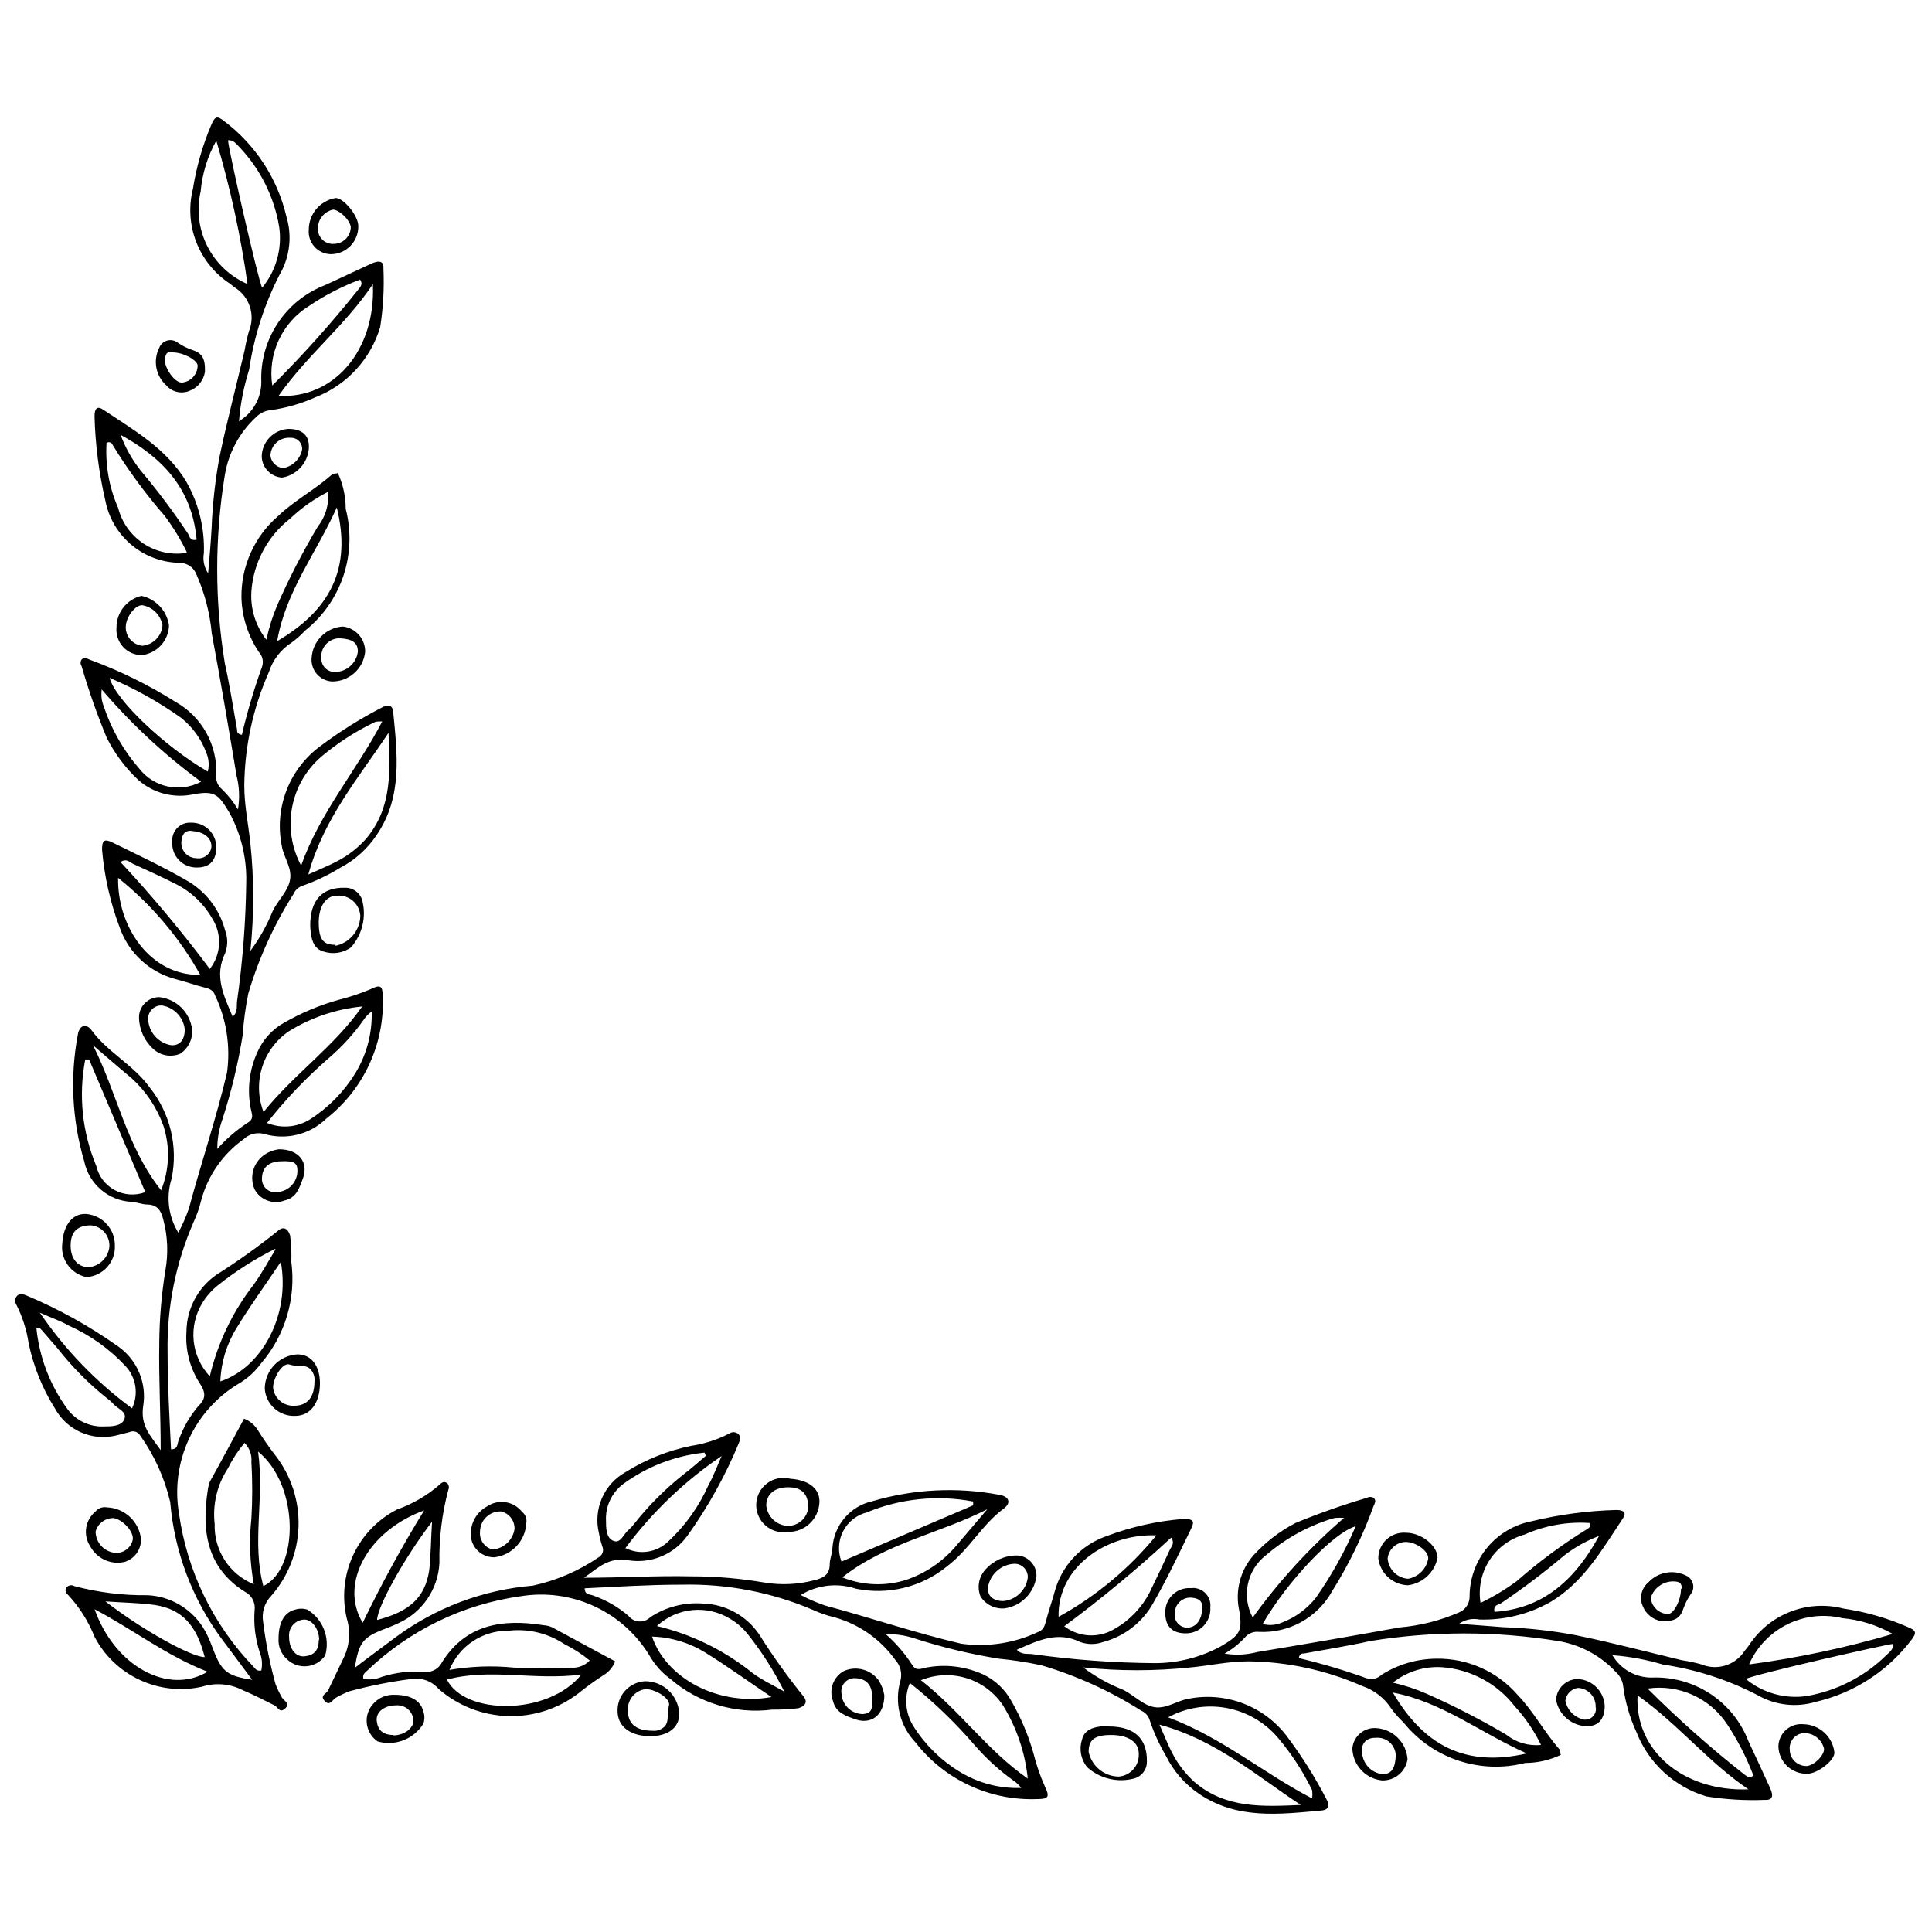 <?xml version="1.0" encoding="UTF-8"?>
<!-- Uploaded to: SVG Repo, www.svgrepo.com, Generator: SVG Repo Mixer Tools -->
<svg width="800px" height="800px" version="1.1" viewBox="144 144 512 512" xmlns="http://www.w3.org/2000/svg">
 <defs>
  <clipPath id="b">
   <path d="m148.09 175h101.91v423h-101.91z"/>
  </clipPath>
  <clipPath id="a">
   <path d="m229 523h422.9v102h-422.9z"/>
  </clipPath>
 </defs>
 <g clip-path="url(#b)">
  <path d="m207.34 255.62c3.644-2.164 5.887-6.082 5.914-10.32-0.23-5.527 1.281-10.984 4.32-15.605 3.039-4.621 7.449-8.168 12.613-10.148l12.258-5.699c2.203-0.969 3.332-0.59 3.172 1.453h0.004c0.223 5.141-0.066 10.293-0.863 15.375-2.543 8.516-8.871 15.379-17.148 18.602-3.844 1.734-7.918 2.894-12.098 3.441-1.387 0.188-2.676 0.828-3.656 1.828-4.394 4.062-7.309 9.473-8.277 15.375-2.691 16.504-2.691 33.336 0 49.84 1.289 5.805 2.203 11.668 3.227 17.473 0 0.59 0 1.289 1.289 1.504 1.449-6.133 3.242-12.184 5.375-18.117 0.426-1.332 0.098-2.793-0.859-3.816-2.894-4.297-4.5-9.336-4.625-14.516-0.094-8.242 3.445-16.109 9.68-21.504 4.356-4.195 9.891-7.043 14.41-11.129 0.324-0.27 0.914 0 1.453-0.324h-0.004c1.383 2.981 2.098 6.231 2.098 9.516 1.512 5.84 1.305 11.996-0.605 17.723-1.906 5.723-5.434 10.773-10.148 14.535-1.074 1.137-2.242 2.18-3.496 3.117-2.906 1.832-5.078 4.633-6.129 7.906-4.184 9.453-6.398 19.66-6.504 29.996 0 5.375 1.074 10.215 1.613 15.375v0.004c0.992 9.473 0.992 19.02 0 28.492 2.387-3.211 4.356-6.719 5.859-10.43 1.398-3.012 4.195-5.375 4.676-8.547 0.484-3.172-1.719-5.805-2.203-8.816-1.008-4.953-0.57-10.086 1.262-14.797 1.828-4.707 4.977-8.793 9.062-11.762 5.086-3.812 10.48-7.191 16.129-10.109 1.559-0.914 2.902-0.805 3.066 1.129 1.074 11.184 2.527 22.473-4.356 32.582h-0.004c-2.406 3.644-5.699 6.625-9.57 8.656-3.188 1.965-6.574 3.586-10.105 4.836-1.059 0.352-1.918 1.133-2.367 2.152-5.191 8.184-9.227 17.051-11.988 26.344-0.746 3.672-1.25 7.391-1.504 11.129-1.223 7.562-3.023 15.02-5.379 22.312-0.898 2.496-1.355 5.137-1.344 7.793 2.363-2.664 5.078-5 8.066-6.934 1.828-1.074 1.023-2.418 0.805-3.711-1.008-5.078-0.387-10.348 1.777-15.055 1.461-3.312 3.973-6.051 7.148-7.793 4.473-2.559 9.238-4.562 14.195-5.969 2.938-0.723 5.812-1.676 8.602-2.848 2.633-1.289 3.227-1.023 3.281 2.043h-0.004c0.457 12.531-5.117 24.527-15 32.254-2.144 2.078-4.805 3.547-7.707 4.254-2.898 0.707-5.938 0.633-8.797-0.219-1.914-0.488-3.941 0.039-5.375 1.398-5.5 3.914-9.469 9.613-11.238 16.129-0.477 1.977-1.141 3.902-1.988 5.75-4.785 10.887-7.152 22.68-6.938 34.57 0 8.602 0.484 17.148 0.914 25.754 1.883 0 1.613-1.453 1.988-2.312h0.004c1.188-3.414 3.012-6.57 5.375-9.301 1.934-1.828 1.773-3.547 0.324-5.754-2.68-4.09-3.945-8.941-3.606-13.816 0.047-6 2.988-11.609 7.906-15.055 5.586-3.527 10.973-7.371 16.129-11.504 1.504-1.453 2.797-0.969 3.441 1.074h-0.004c0.297 2.316 0.406 4.656 0.324 6.988 1.277 9.691-1.637 19.469-8.012 26.883-1.574 2.188-3.586 4.016-5.914 5.375-5.793 3.465-10.406 8.598-13.234 14.73-2.828 6.129-3.746 12.969-2.625 19.625 2.129 15.289 9.035 29.516 19.73 40.645 0.484 0.539 0.914 1.289 2.098 1.023v-0.004c0.34-1.617 0.191-3.301-0.43-4.836-1.172-3.586-1.629-7.367-1.344-11.129 0.266-2.016-0.77-3.977-2.582-4.894-10.105-6.344-11.504-16.129-9.84-26.883l0.004 0.004c0.09-0.773 0.27-1.531 0.535-2.258 3.012-5.375 6.074-11.184 9.086-16.719v-0.004c1.594 0.605 2.922 1.746 3.766 3.227 1.426 2.281 2.969 4.488 4.621 6.613 4.125 5.363 6.262 11.996 6.047 18.758-0.215 6.766-2.769 13.246-7.231 18.34-1.781 1.832-2.582 4.41-2.148 6.934 0.691 5.555 1.789 11.055 3.277 16.453 0.453 1.168 0.992 2.301 1.613 3.387 0.43 1.023 2.473 1.668 0.969 3.066-1.504 1.398-1.934-0.375-2.848-0.805-2.797-1.398-5.375-2.742-8.441-4.031v-0.008c-3.324-1.707-7.188-2.035-10.754-0.914-5.543 1.242-11.34 0.617-16.492-1.777-5.148-2.391-9.371-6.414-12-11.445-1.629-4.09-4-7.848-6.992-11.074-0.59-0.539-1.023-1.238-0.43-1.988v-0.004c0.488-0.625 1.367-0.789 2.043-0.375 6.348 1.688 12.895 2.504 19.465 2.418 3.375 0.168 6.637 1.258 9.434 3.156 2.797 1.895 5.019 4.523 6.426 7.598 0.754 1.504 1.289 3.172 1.934 4.731 1.988 4.785 3.547 5.969 9.891 6.934-2.797-3.762-5.375-7.258-8.012-10.754l0.004 0.004c-7.856-10.605-12.602-23.191-13.711-36.344-1.473-6.34-4.176-12.332-7.957-17.633-0.562-1.004-1.805-1.402-2.848-0.914l-3.602 0.914c-3.102 0.734-6.356 0.434-9.27-0.859-2.914-1.289-5.324-3.5-6.859-6.293-3.34-5.309-5.707-11.172-6.988-17.312-0.527-3.535-1.617-6.965-3.227-10.16-0.461-0.664-0.461-1.539 0-2.203 0.699-0.969 1.719-0.699 2.582-0.324h-0.004c8.633 3.613 16.84 8.176 24.465 13.602 2.438 1.742 4.344 4.129 5.5 6.891 1.16 2.766 1.527 5.797 1.059 8.754-0.859 5.375 2.043 8.062 4.625 11.773 0-9.785-0.539-19.141-0.375-28.441l-0.004 0.004c0.055-6.41 0.594-12.809 1.613-19.141 0.816-4.484 0.633-9.09-0.539-13.492-0.59-2.367-1.504-3.977-4.246-4.031-1.398 0-2.797-0.645-4.195-0.699l0.004-0.004c-6.137-0.312-11.289-4.734-12.527-10.75-3.203-10.84-3.793-22.277-1.723-33.387 0.375-2.633 2.152-3.387 3.711-1.289 4.301 5.859 11.02 9.086 15.324 15.055l-0.004-0.004c5.461 6.789 7.609 15.66 5.863 24.195-1.527 4.812-0.879 10.055 1.773 14.352 1.09-2.059 2.027-4.195 2.797-6.394 3.227-12.043 7.258-23.871 10.105-36.02v-0.004c0.965-6.992-0.137-14.109-3.172-20.484-0.43-1.398-1.559-1.773-2.848-2.098-2.582-0.645-5.055-1.559-7.633-2.203h-0.004c-6.941-1.836-12.508-7.019-14.836-13.816-2.477-6.582-4.031-13.477-4.625-20.484 0-2.418 0.539-2.957 2.688-1.934 6.559 3.227 13.227 6.344 19.57 10 5.144 2.856 8.895 7.691 10.375 13.387 0.723 1.922 0.723 4.043 0 5.969-2.957 6.019-0.43 11.184 1.988 16.828 1.398-1.184 1.023-2.688 1.129-3.871 1.551-10.832 2.379-21.75 2.477-32.688-0.012-6.106-1.547-12.113-4.465-17.477-2.902-4.84-3.816-5.859-9.301-4.945-5.281 1.227-10.828-0.176-14.891-3.762-3.41-3.211-6.234-6.996-8.336-11.184-2.57-6.195-4.797-12.531-6.664-18.977-0.348-0.523-0.348-1.199 0-1.723 0.699-0.754 1.398-0.324 2.098 0 7.988 2.934 15.648 6.699 22.848 11.238 3.406 1.914 6.215 4.738 8.113 8.156 1.898 3.414 2.812 7.293 2.641 11.199-0.18 1.43 0.391 2.848 1.504 3.762 1.652 1.59 3.082 3.398 4.246 5.375 0.5-2.984 0.375-6.043-0.375-8.977-2.098-12.633-4.246-25.27-6.559-37.633-0.508-5.519-1.926-10.914-4.195-15.969-0.758-1.695-2.441-2.789-4.301-2.797-4.691-0.066-9.219-1.75-12.812-4.766s-6.039-7.184-6.918-11.793c-1.695-7.305-2.652-14.762-2.848-22.258 0-2.152 0.754-2.848 2.367-1.719 8.012 5.375 16.719 10.215 22.043 19.191h-0.004c3.219 5.715 4.801 12.207 4.57 18.766-0.332 1.867 0.074 3.797 1.129 5.375 0.375-4.356 0.699-8.062 0.914-11.828 0.242-6.387 0.941-12.746 2.098-19.031 1.988-9.461 4.461-18.871 6.668-28.277l-0.004-0.004c0.289-1.684 0.668-3.352 1.129-5 1.758-4.227 0.215-9.109-3.652-11.559l-1.453-1.129c-4.012-2.656-7.106-6.492-8.848-10.98-1.742-4.484-2.051-9.402-0.883-14.07 0.93-5.859 2.57-11.586 4.891-17.043 0.969-2.203 1.504-2.418 3.332-0.969h0.004c8.324 6.254 14.188 15.234 16.559 25.375 1.555 5.156 0.895 10.73-1.828 15.375-4.047 7.891-6.769 16.391-8.066 25.164-1.402 4.438-2.305 9.016-2.688 13.652zm18.387 120.11c3.227-1.453 5.375-2.312 7.418-3.387 2.922-1.48 5.543-3.484 7.742-5.914 7.152-8.332 6.504-18.277 6.074-28.227-7.738 11.723-17.094 22.531-21.234 37.477zm-1.934-2.312c5.109-14.355 14.73-25.215 21.504-38.227-1.289 0-1.773 0-2.152 0.27v0.004c-5.062 2.434-9.797 5.504-14.086 9.141-4.008 3.484-6.711 8.23-7.668 13.457-0.957 5.227-0.109 10.621 2.402 15.305zm-9.195-59.891c0.652-3.113 1.605-6.156 2.852-9.086 3.148-7.168 6.738-14.133 10.75-20.859 2.066-2.617 3.047-5.926 2.742-9.246-3.672 1.871-7.059 4.262-10.055 7.098-5.988 4.676-9.719 11.668-10.266 19.246-0.312 4.629 1.105 9.207 3.977 12.848zm-0.754 125.16c8.227-10.215 18.711-17.312 26.129-27.957-6.887 0.668-13.527 2.914-19.406 6.559-3.375 2.281-5.879 5.641-7.098 9.527-1.223 3.887-1.09 8.07 0.375 11.871zm-2.582 125.16h0.004c-1.062-5.742-1.281-11.613-0.645-17.418 0.293-4.996 0.293-10.004 0-15 0.176-1.875-0.496-3.727-1.828-5.055-1.723 2.082-3.203 4.356-4.41 6.773-2.852 4.352-4.086 9.562-3.496 14.73-0.105 3.402 0.828 6.758 2.684 9.613 1.855 2.856 4.543 5.074 7.695 6.356zm3.496-122.26c3.711 1.539 7.93 1.199 11.344-0.91 4.867-3.094 8.965-7.246 11.992-12.152 3.051-4.934 4.582-10.652 4.406-16.453-0.777 0.539-1.453 1.211-1.988 1.992-2.672 3.82-5.812 7.289-9.355 10.32-6 5.203-11.488 10.961-16.398 17.203zm-47.148-16.824h-1.02c-1.824 9.469-0.816 19.27 2.902 28.172 0.625 2.762 2.418 5.117 4.91 6.457 2.496 1.34 5.449 1.535 8.098 0.531-4.981-11.793-9.945-23.512-14.891-35.16zm1.023-3.762c6.344 12.473 8.871 26.883 18.062 38.441v-0.004c2.188-5.414 2.418-11.426 0.645-16.988-1.73-4.887-4.652-9.266-8.492-12.742-3.441-2.852-6.828-5.809-10.215-8.711zm44.84-200.75-0.004-0.004c3.711-4.5 5.352-10.355 4.516-16.129-1.316-7.91-4.969-15.25-10.484-21.074-0.859-0.859-1.559-1.988-3.066-1.883 0.004 2.152 8.066 37.422 9.035 39.086zm-3.871-0.969h-0.004c-1.812-12.859-4.578-25.566-8.277-38.012-2.312 4.137-3.723 8.719-4.141 13.441-1.129 4.898-0.508 10.043 1.762 14.531 2.269 4.488 6.039 8.039 10.656 10.039zm33.227 0c-7.152 10.754-17.418 18.816-25 29.625 14.781 0.805 25.695-12.152 24.996-29.359zm-49.355 70.965h-0.004c-1.633-3.348-3.578-6.531-5.805-9.516-5.125-5.875-9.746-12.172-13.816-18.816-0.113-0.316-0.359-0.559-0.676-0.664-0.316-0.105-0.664-0.059-0.938 0.125-0.363 5.898 0.688 11.797 3.062 17.203 0.996 3.898 3.41 7.281 6.773 9.492 3.363 2.207 7.426 3.078 11.398 2.445zm23.496 184.68h-0.004c-5.422 2.695-10.539 5.957-15.27 9.73-1.594 1.285-2.957 2.828-4.031 4.57-1.867 3.012-2.691 6.559-2.34 10.086 0.348 3.527 1.852 6.84 4.273 9.43 2.09-8.863 6.066-17.172 11.668-24.355 2.098-2.957 3.816-6.019 5.699-9.195zm-17.371-74.141c3.012-3.836 3.289-9.148 0.699-13.277-2.254-3.981-5.641-7.203-9.73-9.25-3.762-1.883-7.582-3.656-11.398-5.375-0.859-0.43-1.668-1.504-3.227-0.43 8.391 9.012 16.289 18.469 23.656 28.332zm17.852-86.879c13.926-8.172 19.84-19.086 15.805-35.43-5.43 12.148-13.547 22.203-15.805 35.43zm-62.957 181.98h-0.859c0.766 7.777 3.606 15.203 8.223 21.508 2.258 3.078 5.918 4.816 9.734 4.621 1.883 0 4.625 0 5.375-1.934 0.754-1.934-1.719-2.688-2.848-3.926h-0.004c-0.508-0.586-1.086-1.109-1.719-1.559-4.871-3.887-9.273-8.324-13.117-13.227-1.559-1.773-3.227-3.816-4.785-5.484zm63.922-17.473c-4.191 6.238-8.223 11.773-11.719 17.527-2.644 4.258-4.125 9.133-4.301 14.141 11.289-3.766 18.547-17.902 16.02-31.668zm-6.019 50.27c1.719 12.473-1.719 24.086 1.398 35.645 9.461-4.516 9.621-26.668-1.398-35.645zm3.762-282.52c8.082-8.031 15.691-16.523 22.797-25.43 0.484-0.645 1.344-1.453 0.484-2.633-4.777 1.785-9.324 4.133-13.551 6.988-3.512 2.168-6.305 5.324-8.035 9.074-1.73 3.746-2.32 7.922-1.695 12zm-19.086 156.18c-5.527-9.891-12.922-18.617-21.773-25.699-0.27 12.797 8.441 25.969 21.773 25.699zm-26.129-75.645c-0.094 0.859-0.094 1.727 0 2.582 0.141 0.754 0.359 1.492 0.648 2.203 2.008 5.926 5.148 11.402 9.246 16.129 3.875 5.051 10.836 6.551 16.449 3.551-9.691-7.113-18.531-15.324-26.344-24.465zm2.098-3.066c1.613 6.019 14.945 18.441 26.02 24.84l0.004 0.004c0.418-1.648 0.285-3.387-0.379-4.949-1.336-3.691-3.684-6.93-6.773-9.352-5.894-4.184-12.219-7.715-18.871-10.539zm5.969 193.55v0.004c1.754-3.715 1.07-8.121-1.723-11.129-4.238-4.566-9.359-8.223-15.051-10.754-2.152-1.238-4.57-2.043-7.688-3.441 6.652 9.785 14.926 18.367 24.461 25.375zm-9.945 53.281c5.375 15.16 19.57 22.797 29.945 16.559-10.914-4.246-19.73-11.184-29.945-16.559zm2.848-2.098c9.676 7.527 22.797 14.785 26.344 14.785-2.203-8.547-6.019-12.688-13.227-13.816-4.246-0.59-8.277-0.59-13.387-0.969zm3.977-309.3h0.004c1.262 3.477 3.078 6.727 5.375 9.625 4.512 5.344 8.711 10.945 12.582 16.773 0.43 0.699 0.43 1.934 2.258 1.559-1.184-13.547-9.141-21.879-20.484-27.957z"/>
 </g>
 <path d="m160.51 473.46c0.324-5 2.797-7.957 6.344-7.742 4.34 0.367 7.652 4.035 7.582 8.387 0.184 4.367-3.164 8.074-7.527 8.336-4.164-0.844-6.961-4.769-6.398-8.98zm7.098 6.344c2.832-0.309 5.066-2.547 5.375-5.375 0.188-2.914-1.984-5.441-4.891-5.699-3.656 0-5.375 1.773-5.375 5.375s1.988 5.754 4.891 5.699z"/>
 <path d="m217.82 578.2c0-4.41 1.668-6.988 4.41-7.633l-0.004-0.004c1.051-0.328 2.18-0.328 3.227 0 4.133 2.523 6.07 7.5 4.731 12.152-1.109 1.609-2.871 2.652-4.816 2.848-1.945 0.195-3.879-0.473-5.289-1.828-1.57-1.395-2.406-3.441-2.258-5.535zm10.754 0.375c0-2.848-1.883-5.375-3.926-5.375-1.164 0.039-2.258 0.559-3.023 1.434-0.762 0.879-1.129 2.031-1.008 3.191 0 3.066 1.719 5.375 4.141 5.109 2.418-0.273 3.707-1.508 3.707-4.25z"/>
 <path d="m172.29 543.46c4.727 0.164 8.605 3.789 9.086 8.492 0.027 2.734-1.742 5.16-4.352 5.969-3.606 0.836-7.32-0.836-9.086-4.086-2.004-2.996-1.398-7.023 1.395-9.301 0.723-0.867 1.852-1.277 2.957-1.074zm2.152 12.043c2.219 0.215 4.25-1.262 4.731-3.441 0.375-2.152-2.688-5.375-5.055-5.754-2.219-0.055-4.191 1.41-4.785 3.551 0.012 2.906 2.215 5.34 5.109 5.644z"/>
 <path d="m231.96 324.6c-1.547-0.098-2.992-0.812-4.004-1.988-1.012-1.172-1.508-2.707-1.375-4.25 0.262-4.469 3.812-8.043 8.281-8.332 3.383 0.383 5.934 3.258 5.914 6.664-0.445 4.523-4.273 7.953-8.816 7.906zm0.699-2.527c3.129 0.051 5.797-2.269 6.18-5.379 0-2.367-1.398-3.387-4.945-3.547-1.363 0.023-2.652 0.617-3.555 1.641-0.902 1.023-1.328 2.383-1.176 3.734-0.016 0.938 0.348 1.84 1.004 2.508 0.656 0.668 1.555 1.043 2.492 1.043z"/>
 <path d="m217.93 448.57c5.375 0 7.902 3.547 6.344 7.742-0.914 2.367-1.613 5.055-4.785 5.805h0.004c-2.981 1.172-6.367-0.02-7.957-2.797-1.492-3.207-0.527-7.023 2.309-9.137 1.207-0.875 2.613-1.43 4.086-1.613zm0.859 3.172c-3.711 0-5.375 1.719-5.375 4.785 0.02 1.008 0.477 1.961 1.246 2.609 0.773 0.648 1.789 0.934 2.789 0.777 3.012-0.145 5.379-2.629 5.375-5.644 0-2.098-0.914-2.637-4.031-2.527z"/>
 <path d="m228.79 510.51c0 5.375-2.582 8.656-6.453 8.711-4.238 0.242-7.883-2.969-8.172-7.207 0.023-4.844 3.82-8.828 8.656-9.086 3.656 0 5.914 2.957 5.969 7.582zm-1.453-0.43c0.148-1.234-0.289-2.469-1.184-3.332-1.453-1.289-3.441-0.43-5.375-1.129-1.934-0.699-4.461 3.656-4.41 6.184v-0.004c0.34 2.867 2.879 4.953 5.754 4.731 3.332-0.051 5.215-2.258 5.215-6.449z"/>
 <path d="m188.79 309.76c-0.129 4.019-3.16 7.348-7.152 7.848-1.887 0.023-3.699-0.75-4.988-2.133-1.289-1.379-1.938-3.242-1.785-5.125-0.031-4.008 2.711-7.512 6.613-8.438 3.844 0.82 6.766 3.953 7.312 7.848zm-11.453 0c-0.25 2.68 1.684 5.066 4.356 5.375 2.859-0.25 5.125-2.516 5.375-5.375-0.465-2.754-2.621-4.91-5.375-5.375-1.883-0.055-4.301 3.117-4.356 5.644z"/>
 <path d="m226.21 389.27c0-6.773 3.227-10.16 9.195-10h-0.004c2.078-0.074 3.945 1.246 4.57 3.227 1.188 4.422 0.078 9.148-2.957 12.578-2.07 1.484-4.723 1.906-7.148 1.129-2.418-0.59-3.227-2.688-3.496-4.945-0.09-0.66-0.145-1.324-0.16-1.988zm6.719 5.375c3.754-0.797 6.469-4.066 6.559-7.902-0.078-1.543-0.785-2.984-1.949-4-1.164-1.012-2.691-1.508-4.231-1.375-3.012 0-4.891 2.902-4.84 7.312 0.055 4.406 1.289 5.75 4.461 5.695z"/>
 <path d="m238.95 203.84c0.059 1.969-0.68 3.875-2.047 5.293-1.363 1.414-3.242 2.223-5.211 2.234-1.664-0.023-3.238-0.738-4.352-1.973-1.113-1.234-1.66-2.875-1.508-4.531 0-4.172 3.027-7.727 7.148-8.387 2.098 0 5.969 4.676 5.969 7.363zm-6.613-4.301c-2.348 0.461-4.055 2.5-4.086 4.894-0.07 1.172 0.379 2.312 1.23 3.121 0.848 0.809 2.012 1.199 3.18 1.07 2.43-0.113 4.332-2.137 4.301-4.566-0.484-2.207-3.387-4.625-4.894-4.519z"/>
 <path d="m186.21 408.25c4.57 0.5 8.184 4.09 8.711 8.656 0.172 2.535-1.043 4.965-3.172 6.344-2.383 0.988-5.117 0.531-7.043-1.184-2.391-2.117-3.793-5.137-3.871-8.332-0.031-1.445 0.523-2.84 1.535-3.871 1.012-1.031 2.394-1.613 3.84-1.613zm6.773 8.656c-0.324-3.281-2.82-5.93-6.074-6.449-0.945-0.047-1.867 0.297-2.555 0.945-0.691 0.648-1.086 1.547-1.102 2.492 0.059 3.539 2.641 6.527 6.129 7.098 2.258 0.109 3.496-1.289 3.602-4.086z"/>
 <path d="m198.31 242.55c-0.352 2.269-1.891 4.176-4.031 5-2.199 0.957-4.766 0.344-6.293-1.504-2.719-2.492-3.465-6.481-1.828-9.785 0.34-0.965 1.121-1.707 2.102-1.996 0.98-0.289 2.039-0.086 2.848 0.543 1.141 0.797 2.391 1.43 3.707 1.883 2.742 0.859 3.602 2.258 3.496 5.859zm-8.602-5.375c-1.504 0-1.934 0.59-1.988 2.418s2.367 5.699 4.41 5.805h-0.004c2.398-0.168 4.254-2.164 4.246-4.566-0.105-1.348-3.656-3.441-6.664-3.441z"/>
 <path d="m213.36 264.87c0.133-3.883 3.219-7.012 7.094-7.207 3.762 0 5.699 1.883 5.375 5.375l0.004 0.004c-0.402 3.801-3.277 6.875-7.043 7.527-3.031-0.172-5.406-2.664-5.43-5.699zm7.688-4.84c-1.352-0.133-2.699 0.297-3.719 1.195-1.02 0.898-1.621 2.18-1.66 3.535 0.203 1.762 1.621 3.137 3.387 3.281 2.496-0.449 4.473-2.359 5-4.84 0.078-0.836-0.207-1.66-0.781-2.269-0.578-0.609-1.391-0.938-2.227-0.902z"/>
 <path d="m194.65 362.02c1.754-0.043 3.449 0.621 4.703 1.848 1.258 1.223 1.965 2.902 1.965 4.656 0 3.547-1.773 5.375-5.055 5.375v0.004c-1.812 0.062-3.566-0.645-4.824-1.945-1.262-1.301-1.914-3.078-1.789-4.883-0.113-1.363 0.375-2.707 1.336-3.68 0.961-0.973 2.301-1.473 3.664-1.375zm0.645 2.258c-1.934-0.43-2.957 0.484-3.172 2.367-0.223 1.172 0.086 2.383 0.844 3.309 0.758 0.922 1.887 1.465 3.082 1.473 0.922 0.156 1.867-0.074 2.617-0.629 0.75-0.559 1.242-1.398 1.359-2.328 0.109-2.258-1.773-3.922-4.731-4.191z"/>
 <g clip-path="url(#a)">
  <path d="m571.31 582.66c2.16 3.676 6.113 5.93 10.375 5.914 5.519-0.227 10.969 1.285 15.582 4.324 4.609 3.039 8.152 7.453 10.117 12.613 1.934 4.086 3.816 8.172 5.699 12.312 1.023 2.203 0.645 3.281-1.453 3.172l0.004-0.004c-5.144 0.203-10.297-0.102-15.379-0.914-8.512-2.508-15.383-8.824-18.602-17.094-1.77-3.832-2.949-7.91-3.492-12.098-0.152-1.398-0.801-2.695-1.828-3.656-4.055-4.414-9.465-7.348-15.379-8.332-16.504-2.688-33.332-2.688-49.836 0-5.754 1.289-11.613 2.203-17.473 3.281-0.59 0-1.238 0-1.453 1.238v-0.004c6.117 1.449 12.148 3.246 18.066 5.375 1.344 0.41 2.805 0.062 3.816-0.914 4.371-2.785 9.441-4.277 14.621-4.301 8.242-0.133 16.113 3.394 21.508 9.625 4.195 4.356 7.098 9.891 11.129 14.461 0 0 0 0.859 0.324 1.398h-0.004c-2.957 1.402-6.188 2.137-9.461 2.148-5.84 1.496-11.988 1.277-17.711-0.629-5.719-1.906-10.77-5.422-14.547-10.121-1.141-1.074-2.184-2.242-3.117-3.496-1.84-2.914-4.633-5.098-7.902-6.184-9.465-4.16-19.664-6.371-30-6.504-5.375 0-10.27 1.129-15.375 1.613h-0.004c-9.469 0.992-19.02 0.992-28.492 0 3.191 2.418 6.703 4.391 10.43 5.859 3.012 1.398 5.375 4.195 8.496 4.676 3.117 0.484 5.859-1.668 8.871-2.203h-0.004c4.945-0.996 10.07-0.551 14.766 1.277 4.699 1.832 8.773 4.969 11.742 9.047 3.797 5.094 7.18 10.488 10.105 16.129 0.914 1.559 0.805 2.902-1.074 3.117-11.238 1.023-22.527 2.473-32.633-4.41-3.773-2.562-6.809-6.066-8.816-10.16-1.766-3.012-3.207-6.199-4.305-9.516-0.363-1.066-1.164-1.926-2.203-2.363-8.188-5.195-17.051-9.227-26.344-11.992-3.758-0.82-7.566-1.41-11.398-1.773-7.562-1.223-15.02-3.019-22.309-5.375-2.461-0.812-5.043-1.195-7.637-1.129 2.695 2.367 5.051 5.098 6.988 8.117 1.023 1.773 2.367 1.023 3.656 0.754 5.102-0.98 10.375-0.359 15.109 1.773 3.227 1.512 5.883 4.019 7.578 7.148 2.488 4.34 4.438 8.961 5.809 13.766 0.754 3.043 1.781 6.012 3.062 8.871 1.289 2.633 0.969 3.281-2.043 3.281v-0.004c-12.539 0.496-24.551-5.09-32.258-15-2.055-2.156-3.508-4.82-4.207-7.715-0.695-2.898-0.617-5.93 0.23-8.789 0.469-1.914-0.059-3.934-1.398-5.375-3.93-5.496-9.621-9.48-16.129-11.293-1.98-0.465-3.906-1.133-5.754-1.988-10.949-4.668-22.773-6.941-34.676-6.664-8.547 0-17.098 0.539-25.754 0.969 0 1.828 1.504 1.559 2.312 1.934 3.41 1.195 6.566 3.019 9.301 5.375 0.688 0.875 1.719 1.414 2.832 1.477s2.195-0.359 2.977-1.152c4.082-2.691 8.941-3.957 13.816-3.602 6.023 0.148 11.609 3.191 15 8.172 3.516 5.594 7.356 10.98 11.504 16.129 1.453 1.559 0.969 2.797-1.074 3.441v-0.004c-2.316 0.289-4.652 0.414-6.988 0.379-9.699 1.234-19.465-1.699-26.883-8.066-2.176-1.562-4.004-3.559-5.375-5.859-3.434-5.836-8.551-10.5-14.684-13.379-6.129-2.879-12.988-3.836-19.672-2.75-15.305 2.129-29.547 9.035-40.699 19.73-0.539 0.484-1.289 0.969-1.023 2.152h0.004c1.625 0.324 3.309 0.152 4.84-0.484 3.586-1.164 7.367-1.621 11.129-1.344 2.019 0.297 3.996-0.746 4.891-2.582 6.344-10.105 16.129-11.504 26.883-9.785 0.777 0.047 1.543 0.227 2.258 0.539 5.375 2.957 11.184 6.019 16.719 9.031-0.605 1.594-1.746 2.922-3.227 3.766-2.227 1.449-4.379 3.008-6.449 4.676-5.359 4.133-11.988 6.277-18.75 6.074-6.766-0.207-13.25-2.754-18.348-7.203-1.785-2.062-4.508-3.059-7.203-2.637-5.57 0.715-11.086 1.812-16.504 3.281-1.164 0.461-2.297 1-3.391 1.613-0.969 0.43-1.668 2.473-3.066 0.969s0.375-1.883 0.859-2.797l4.035-8.441c1.684-3.332 2.008-7.184 0.914-10.75-1.309-5.59-0.711-11.457 1.695-16.668 2.406-5.211 6.484-9.469 11.586-12.098 4.137-1.465 7.965-3.691 11.289-6.559 0.539-0.59 1.238-1.074 2.043-0.43 0.465 0.445 0.594 1.137 0.324 1.719-1.695 6.348-2.492 12.898-2.367 19.465-0.18 3.371-1.273 6.629-3.168 9.426-1.895 2.793-4.519 5.019-7.582 6.434-1.559 0.754-3.172 1.344-4.785 1.988-4.785 1.934-5.914 3.547-6.883 9.891 3.711-2.848 7.203-5.375 10.754-8.062 10.621-7.863 23.223-12.613 36.395-13.711 6.258-1.355 12.191-3.91 17.473-7.523 1.023-0.551 1.445-1.793 0.969-2.852-0.387-1.18-0.691-2.383-0.914-3.602-0.742-3.094-0.449-6.348 0.832-9.258 1.285-2.914 3.484-5.328 6.266-6.871 5.309-3.328 11.172-5.676 17.312-6.934 3.543-0.523 6.977-1.633 10.16-3.281 0.664-0.461 1.539-0.461 2.203 0 0.969 0.699 0.699 1.668 0.324 2.527-3.586 8.664-8.148 16.891-13.602 24.516-1.742 2.438-4.129 4.344-6.891 5.504-2.766 1.156-5.797 1.523-8.758 1.055-5.375-0.914-8.012 1.988-11.773 4.625 9.785 0 19.141-0.59 28.496-0.375v-0.004c6.394 0 12.781 0.543 19.086 1.613 4.488 0.773 9.09 0.57 13.492-0.59 2.418-0.59 4.031-1.504 4.031-4.246 0-1.398 0.645-2.742 0.699-4.141h0.004c0.324-6.144 4.734-11.301 10.75-12.582 10.844-3.18 22.281-3.754 33.387-1.668 2.633 0.375 3.387 2.098 1.289 3.656-5.859 4.301-9.031 10.754-15.055 15.324h0.004c-6.746 5.504-15.613 7.676-24.141 5.914-4.883-1.625-10.23-1.016-14.625 1.668 2.074 1.102 4.231 2.035 6.453 2.793 12.043 3.227 23.871 7.258 36.02 10.105v0.004c6.988 0.977 14.105-0.105 20.484-3.121 1.344-0.484 1.719-1.613 2.043-2.902 0.645-2.527 1.559-5.055 2.258-7.633 1.828-6.93 6.992-12.496 13.766-14.84 6.578-2.484 13.473-4.019 20.48-4.57 2.418 0 3.012 0.539 1.934 2.633-3.227 6.613-6.344 13.281-10 19.625h0.004c-2.844 5.133-7.66 8.883-13.332 10.379-1.949 0.695-4.074 0.695-6.023 0-6.019-2.957-11.184-0.43-16.828 2.043 1.238 1.344 2.688 1.023 3.926 1.129 10.812 1.531 21.715 2.34 32.633 2.418 6.125 0.008 12.152-1.527 17.527-4.461 4.785-2.848 5.805-3.816 4.891-9.301h0.004c-1.199-5.266 0.199-10.785 3.762-14.84 3.184-3.477 6.949-6.371 11.129-8.547 6.188-2.551 12.504-4.777 18.926-6.668 0.547-0.316 1.223-0.316 1.773 0 0.754 0.699 0.324 1.398 0 2.152v-0.004c-2.863 7.914-6.559 15.504-11.023 22.637-1.906 3.414-4.727 6.231-8.145 8.129-3.422 1.902-7.301 2.809-11.207 2.621-1.43-0.176-2.852 0.391-3.766 1.508-1.559 1.688-3.371 3.121-5.375 4.246 2.918 0.477 5.906 0.332 8.762-0.43 12.617-2.078 25.16-4.246 37.633-6.504h0.004c5.43-0.465 10.75-1.809 15.75-3.981 1.734-0.715 2.848-2.426 2.797-4.301 0.02-4.723 1.68-9.293 4.703-12.922 3.019-3.633 7.215-6.094 11.855-6.969 7.297-1.762 14.754-2.75 22.258-2.957 2.152 0 2.848 0.754 1.719 2.367-5.375 8.012-10.215 16.719-19.141 22.043l0.004-0.004c-5.734 3.234-12.242 4.832-18.82 4.625-1.871-0.387-3.816 0.023-5.375 1.129l11.828 0.914c6.387 0.211 12.75 0.91 19.031 2.098 9.516 1.934 18.871 4.41 28.277 6.668l0.004-0.004c1.703 0.25 3.394 0.609 5.051 1.078 4.203 1.758 9.059 0.238 11.508-3.606 0.422-0.477 0.816-0.98 1.184-1.504 2.633-4.023 6.461-7.121 10.945-8.855 4.481-1.734 9.398-2.023 14.051-0.82 5.875 0.871 11.605 2.516 17.043 4.891 2.203 0.914 2.418 1.504 1.023 3.332-6.277 8.316-15.281 14.16-25.43 16.508-5.152 1.547-10.711 0.902-15.375-1.773-7.859-4.09-16.344-6.832-25.109-8.121-4.359-1.305-8.848-2.137-13.387-2.473zm-120.05 18.387c1.453 3.227 2.258 5.375 3.332 7.418v0.004c1.496 2.941 3.516 5.582 5.969 7.793 8.281 7.098 18.227 6.504 28.172 6.074-11.773-7.738-22.527-17.258-37.473-21.289zm2.312-1.934c14.301 5.375 25.16 14.73 38.172 21.504 0.074-0.715 0.074-1.434 0-2.148-2.453-5.07-5.543-9.801-9.195-14.086-3.5-4.059-8.285-6.797-13.559-7.754-5.273-0.961-10.715-0.082-15.418 2.484zm59.566-9.195c3.121 0.711 6.16 1.719 9.086 3.012 7.172 3.18 14.156 6.773 20.914 10.754 2.598 2.098 5.926 3.086 9.246 2.742-1.82-3.746-4.172-7.203-6.988-10.27-4.664-6.012-11.66-9.762-19.246-10.324-4.691-0.297-9.328 1.16-13.012 4.086zm-125.16-0.699c10.484 8.172 17.637 18.656 28.391 26.129-0.703-6.902-2.965-13.559-6.613-19.461-2.289-3.41-5.68-5.93-9.602-7.144-3.926-1.211-8.145-1.043-11.957 0.477zm-125.11-2.633c5.734-1.008 11.578-1.227 17.367-0.645 4.996 0.293 10.004 0.293 15 0 1.883 0.172 3.742-0.523 5.055-1.883-2.066-1.703-4.32-3.164-6.723-4.356-4.336-2.883-9.555-4.137-14.73-3.547-3.371-0.059-6.684 0.906-9.496 2.766-2.812 1.863-4.992 4.535-6.254 7.664zm122.2 3.547c-1.492 3.703-1.133 7.898 0.969 11.293 3.062 4.867 7.203 8.969 12.098 11.988 4.938 3.082 10.688 4.617 16.504 4.406-0.57-0.75-1.262-1.406-2.043-1.934-3.801-2.719-7.266-5.875-10.32-9.41-5.137-5.973-10.824-11.445-16.992-16.344zm16.828-47.203v-1.023 0.004c-9.488-1.797-19.297-0.785-28.223 2.902-2.707 0.699-4.981 2.523-6.254 5.008-1.273 2.488-1.426 5.398-0.414 8.004zm3.762 1.023c-12.473 6.398-26.883 8.926-38.441 18.062h0.004c5.414 2.184 11.422 2.414 16.988 0.645 4.91-1.684 9.297-4.609 12.742-8.492zm201.02 44.996c4.5 3.719 10.355 5.359 16.129 4.519 7.938-1.371 15.266-5.121 21.023-10.754 0.859-0.859 1.988-1.559 1.883-3.066-2.098 0.164-37.422 8.227-39.035 9.301zm0.914-3.871v0.004c12.859-1.719 25.566-4.414 38.012-8.066-4.117-2.328-8.68-3.758-13.387-4.191-4.871-1.168-9.996-0.598-14.492 1.609-4.496 2.211-8.078 5.918-10.133 10.484zm0 33.277c-10.754-7.203-18.816-17.418-29.625-25.055-0.75 14.684 12.152 25.543 29.41 24.898zm-71.234-49.566c3.363-1.617 6.566-3.543 9.57-5.75 5.852-5.144 12.129-9.785 18.762-13.871 0.539-0.324 0.969-0.699 0.539-1.559-5.898-0.391-11.805 0.66-17.203 3.062-3.836 1.051-7.152 3.481-9.305 6.824-2.152 3.344-2.996 7.367-2.363 11.293zm-184.51 23.496c-2.691-5.422-5.953-10.543-9.73-15.27-1.273-1.59-2.824-2.938-4.57-3.977-3.004-1.863-6.535-2.688-10.051-2.348s-6.824 1.824-9.414 4.227c8.859 2.109 17.16 6.09 24.355 11.668 2.797 2.363 6.129 3.816 9.41 5.699zm74.191-17.312c3.875 2.961 9.168 3.238 13.332 0.699 3.941-2.231 7.156-5.555 9.246-9.57 1.828-3.762 3.656-7.582 5.375-11.344 0.375-0.914 1.453-1.719 0.375-3.281l0.004 0.004c-9.004 8.344-18.461 16.188-28.332 23.492zm87.094 17.582c8.172 13.926 19.086 19.891 35.484 16.129-12.363-5.484-22.418-13.656-35.484-16.129zm-182.09-62.742-0.324-0.859h0.004c-7.777 0.805-15.199 3.664-21.508 8.277-3.066 2.273-4.797 5.922-4.621 9.73 0 1.828 0 4.57 1.934 5.375 1.934 0.805 2.688-1.719 3.926-2.797 1.238-1.074 1.074-1.129 1.613-1.719v0.004c3.863-4.887 8.285-9.309 13.172-13.172 2.043-1.562 3.926-3.227 5.805-4.84zm17.418 63.922c-6.238-4.195-11.719-8.172-17.527-11.773h0.004c-4.258-2.641-9.137-4.106-14.141-4.246 3.816 11.234 17.797 18.547 31.668 16.02zm-50.375-5.965c-12.473 1.668-24.086-1.773-35.645 1.344 4.68 9.461 26.828 9.621 35.645-1.344zm282.52 3.711v-0.004c8.043 8.039 16.551 15.598 25.484 22.637 0.645 0.43 1.398 1.344 2.582 0.43-1.805-4.762-4.129-9.305-6.938-13.551-2.238-3.418-5.402-6.129-9.125-7.812-3.723-1.688-7.852-2.277-11.895-1.703zm-155.91-19.086v-0.004c9.875-5.461 18.617-12.758 25.75-21.504-12.957-0.539-26.18 8.227-25.91 21.504zm75.645-26.129v-0.004c-0.844-0.062-1.688-0.062-2.527 0-0.75 0.16-1.488 0.375-2.203 0.648-5.918 2.023-11.395 5.164-16.129 9.246-5.039 3.91-6.516 10.887-3.496 16.504 7.012-9.707 15.133-18.566 24.191-26.398zm3.117 2.152c-6.019 1.559-18.496 14.891-24.84 25.969v-0.004c1.641 0.434 3.379 0.32 4.949-0.324 3.594-1.324 6.754-3.613 9.137-6.613 4.18-5.961 7.727-12.34 10.594-19.031zm-193.55 5.914v-0.004c3.691 1.773 8.098 1.09 11.078-1.719 4.566-4.219 8.223-9.324 10.75-15 1.238-2.203 2.098-4.57 3.496-7.742-9.832 6.652-18.469 14.922-25.539 24.461zm-53.227-10.16c-15.16 5.375-22.848 19.516-16.559 29.891l0.004-0.004c4.938-10.234 10.391-20.211 16.344-29.891zm2.043 2.797c-7.473 9.676-14.73 22.797-14.785 26.344 8.602-2.203 12.742-5.969 13.816-13.227 0.434-3.93 0.434-8.016 0.758-13.125zm309.3 3.977 0.004-0.004c-3.469 1.285-6.715 3.098-9.625 5.375-5.34 4.516-10.922 8.73-16.719 12.637-0.754 0.375-1.988 0.43-1.613 2.203 13.332-0.859 21.719-9.086 27.742-20.215z"/>
 </g>
 <path d="m353.41 535.88c5 0.324 7.957 2.742 7.742 6.289-0.203 4.453-3.934 7.918-8.387 7.797-2.144 0.348-4.328-0.285-5.949-1.73-1.621-1.445-2.504-3.539-2.406-5.711 0.102-2.168 1.172-4.176 2.918-5.465 1.746-1.289 3.981-1.723 6.082-1.18zm-6.344 7.098c0.289 2.84 2.535 5.086 5.375 5.375 2.914 0.219 5.469-1.93 5.754-4.836 0-3.711-1.773-5.375-5.375-5.375-3.606-0.004-5.754 1.934-5.754 4.836z"/>
 <path d="m248.57 593.14c4.41 0 6.988 1.668 7.633 4.461h0.004c0.348 1.031 0.348 2.144 0 3.172-2.516 4.109-7.461 6.043-12.098 4.734-1.633-1.09-2.699-2.852-2.906-4.805s0.465-3.894 1.832-5.305c1.418-1.539 3.449-2.363 5.535-2.258zm-0.375 10.754c2.848 0 5.375-1.828 5.375-3.926-0.051-1.156-0.578-2.242-1.449-3.004-0.871-0.762-2.019-1.133-3.172-1.027-3.117 0-5.375 1.773-5.109 4.141 0.27 2.363 1.613 3.707 4.356 3.707z"/>
 <path d="m283.47 547.61c-0.211 4.703-3.812 8.559-8.496 9.086-2.731 0.023-5.16-1.746-5.965-4.356-0.883-3.621 0.797-7.383 4.086-9.141 2.984-2.012 7.016-1.379 9.246 1.453 0.906 0.691 1.344 1.836 1.129 2.957zm-12.258 2.258c-0.25 2.223 1.207 4.277 3.387 4.785 2.906-0.297 5.262-2.496 5.754-5.379 0.109-2.227-1.383-4.215-3.551-4.731-1.453-0.059-2.867 0.477-3.922 1.477-1.055 1.004-1.656 2.391-1.668 3.848z"/>
 <path d="m502.39 607.34c0.285-3.207 3.078-5.594 6.289-5.379 4.469 0.262 8.043 3.812 8.332 8.281-0.516 3.309-3.426 5.711-6.773 5.59-4.379-0.457-7.738-4.094-7.848-8.492zm2.582 0.645h-0.004c-0.074 3.141 2.258 5.82 5.379 6.18 2.367 0 3.387-1.398 3.547-4.891-0.023-1.363-0.617-2.652-1.641-3.555-1.023-0.902-2.379-1.328-3.734-1.176-2.152-0.055-3.602 1.184-3.656 3.441z"/>
 <path d="m378.36 593.25c0 5.375-3.547 7.902-7.797 6.344-2.367-0.859-5-1.613-5.805-4.785-1.164-2.992 0.051-6.383 2.848-7.957 3.215-1.43 6.992-0.473 9.141 2.312 0.812 1.234 1.363 2.625 1.613 4.086zm-3.172 0.859c0-3.711-1.719-5.375-4.785-5.375v-0.004c-1.031 0.016-2.004 0.484-2.656 1.281-0.656 0.801-0.922 1.848-0.73 2.859 0.172 3.023 2.672 5.383 5.699 5.379 2.043-0.219 2.527-1.023 2.473-3.926z"/>
 <path d="m316.43 604.11c-5.375 0-8.656-2.527-8.762-6.453h-0.004c-0.215-4.238 3.023-7.859 7.258-8.117 4.906-0.031 8.941 3.859 9.086 8.762-0.051 3.551-2.957 5.754-7.578 5.809zm0.375-1.453c1.254 0.168 2.512-0.273 3.387-1.184 1.238-1.453 0.43-3.441 1.074-5.375s-3.656-4.516-6.184-4.461h0.004c-2.867 0.363-4.934 2.926-4.68 5.805 0 3.332 2.203 5.215 6.398 5.215z"/>
 <path d="m517.12 564.11c-4.004-0.125-7.324-3.129-7.852-7.098-0.02-1.891 0.754-3.707 2.133-5.004 1.379-1.297 3.238-1.957 5.125-1.824 4.141 0 8.387 3.387 8.441 6.613-0.758 3.879-3.926 6.828-7.848 7.312zm0-11.453c-2.688-0.281-5.094 1.668-5.379 4.356 0.23 2.871 2.508 5.148 5.379 5.375 2.754-0.465 4.91-2.621 5.375-5.375 0.109-1.934-3.117-4.246-5.59-4.356z"/>
 <path d="m437.88 601.53c6.773 0 10.16 3.281 10.055 9.246 0.059 2.078-1.289 3.934-3.281 4.516-4.406 1.211-9.125 0.098-12.527-2.953-1.684-2.019-2.211-4.762-1.398-7.262 0.539-2.473 2.633-3.281 4.945-3.547zm-5.375 6.719h-0.004c0.781 3.766 4.062 6.488 7.906 6.562 1.527-0.098 2.953-0.801 3.961-1.949 1.008-1.148 1.516-2.656 1.414-4.18 0-3.066-2.902-4.891-7.312-4.891-4.406-0.004-5.969 1.285-5.969 4.457z"/>
 <path d="m623.09 614.05c-2.004 0.102-3.965-0.613-5.434-1.98-1.469-1.367-2.32-3.269-2.363-5.277 0.039-1.668 0.766-3.242 2.012-4.356 1.242-1.109 2.891-1.656 4.551-1.504 4.227 0.047 7.766 3.219 8.277 7.418 0.215 2.098-4.406 5.644-7.043 5.699zm4.301-6.613c-0.539-2.309-2.527-3.988-4.891-4.141-1.172-0.07-2.312 0.379-3.121 1.23s-1.203 2.012-1.074 3.18c0.016 1.172 0.5 2.293 1.352 3.102 0.852 0.809 1.992 1.242 3.164 1.199 1.992-0.16 4.68-2.852 4.57-4.57z"/>
 <path d="m418.68 561.53c-0.492 4.492-3.969 8.074-8.438 8.711-2.559 0.219-5.027-1.004-6.398-3.172-0.961-2.391-0.484-5.121 1.234-7.043 2.09-2.398 5.102-3.785 8.281-3.816 2.926 0.027 5.293 2.394 5.32 5.32zm-8.871 6.773c3.383-0.273 6.117-2.871 6.562-6.234 0.043-0.945-0.301-1.867-0.949-2.559-0.648-0.688-1.547-1.086-2.492-1.098-3.539 0.105-6.508 2.691-7.098 6.184-0.215 2.363 1.344 3.656 3.977 3.707z"/>
 <path d="m584.32 573.62c-2.266-0.359-4.168-1.895-5-4.031-0.93-2.184-0.316-4.719 1.504-6.238 2.512-2.715 6.504-3.477 9.84-1.883 0.957 0.367 1.684 1.164 1.961 2.148 0.277 0.988 0.066 2.047-0.562 2.852-0.785 1.133-1.418 2.363-1.883 3.656-0.859 2.691-2.258 3.606-5.859 3.496zm5.375-8.602c0-1.504-0.59-1.934-2.418-1.934v-0.004c-2.668 0.062-5.004 1.812-5.809 4.356 0.219 2.402 2.211 4.258 4.625 4.301 1.504-0.105 3.387-3.656 3.387-6.719z"/>
 <path d="m562.01 588.95c3.891 0.133 7.039 3.211 7.258 7.098 0 3.762-1.934 5.699-5.375 5.375v0.004c-3.793-0.379-6.871-3.234-7.527-6.992 0.191-3.008 2.633-5.379 5.644-5.484zm4.84 7.742c0.133-1.352-0.301-2.695-1.195-3.715-0.898-1.02-2.18-1.621-3.535-1.66-1.727 0.273-3.062 1.656-3.281 3.387 0.48 2.496 2.406 4.465 4.894 5 0.891 0.113 1.781-0.199 2.406-0.844 0.625-0.648 0.906-1.547 0.766-2.434z"/>
 <path d="m464.75 569.97c0.121 1.805-0.52 3.574-1.766 4.883-1.246 1.309-2.984 2.035-4.793 2-3.496 0-5.375-1.828-5.375-5.375v-0.004c-0.082-1.805 0.613-3.559 1.906-4.82 1.293-1.266 3.062-1.914 4.867-1.789 1.406-0.176 2.812 0.305 3.82 1.301 1.004 0.996 1.5 2.398 1.34 3.805zm-2.258 0.645c0.43-1.934-0.484-2.957-2.367-3.172h0.004c-1.172-0.203-2.375 0.113-3.293 0.867-0.918 0.754-1.465 1.871-1.492 3.059-0.172 0.934 0.059 1.895 0.633 2.648 0.57 0.758 1.434 1.238 2.379 1.328 2.363 0.109 3.977-1.719 4.246-4.731z"/>
</svg>